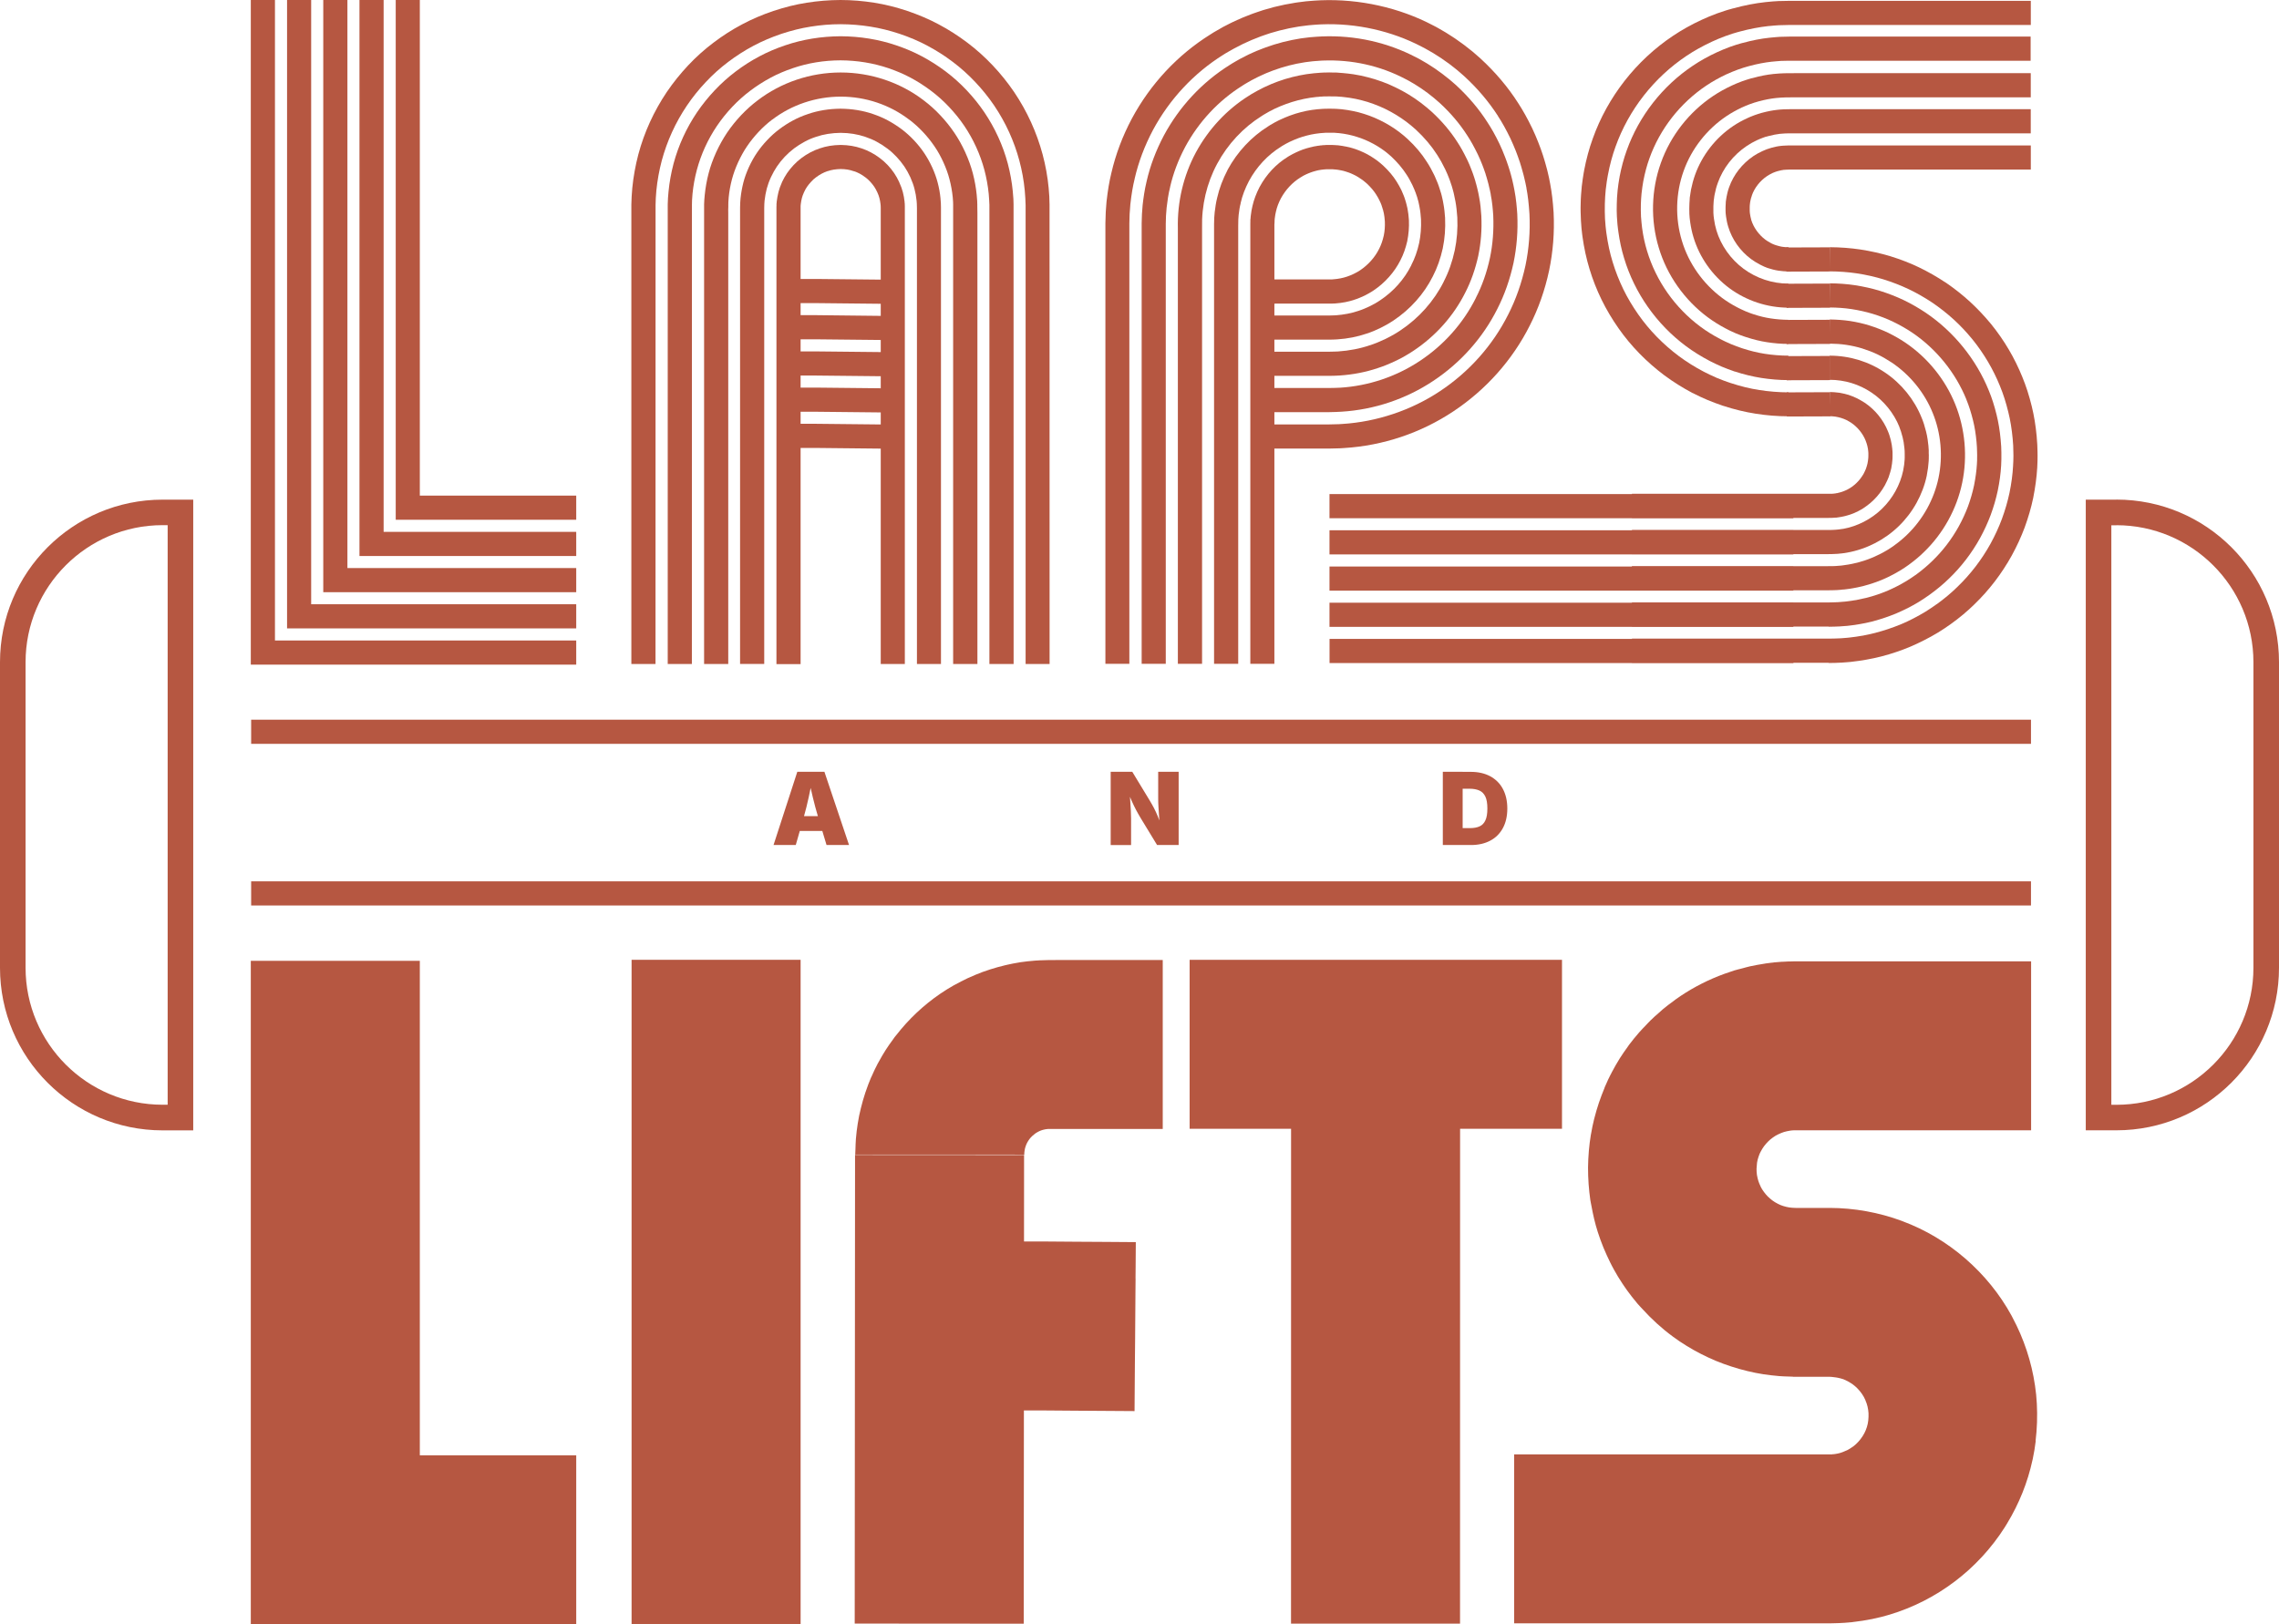 <?xml version="1.0" encoding="UTF-8"?>
<svg id="Layer_2" data-name="Layer 2" xmlns="http://www.w3.org/2000/svg" viewBox="0 0 401 285.89">
  <defs>
    <style>
      .cls-1 {
        fill: #b65741;
      }
    </style>
  </defs>
  <g id="Layer_2-2" data-name="Layer 2">
    <g>
      <g>
        <polygon class="cls-1" points="101.39 116.98 44.13 116.98 44.13 0 48.38 0 48.38 112.73 101.39 112.73 101.39 116.98"/>
        <polygon class="cls-1" points="101.39 110.6 50.51 110.6 50.51 0 54.75 0 54.75 106.35 101.39 106.35 101.39 110.6"/>
        <polygon class="cls-1" points="101.39 104.23 56.88 104.23 56.88 0 61.13 0 61.13 99.98 101.39 99.98 101.39 104.23"/>
        <polygon class="cls-1" points="101.39 97.86 63.25 97.86 63.25 0 67.5 0 67.5 93.61 101.39 93.61 101.39 97.86"/>
        <polygon class="cls-1" points="101.39 91.48 69.63 91.48 69.63 0 73.87 0 73.87 87.23 101.39 87.23 101.39 91.48"/>
      </g>
      <g>
        <path class="cls-1" d="M159.22,116.87h-4.25V36.59c0-.1-.01-.21-.01-.32v-.04c-.01-.11-.02-.22-.03-.32-.04-.37-.11-.73-.2-1.07-.07-.29-.19-.61-.37-1.01-.18-.38-.35-.69-.53-.96-.22-.32-.46-.62-.73-.91-.27-.29-.55-.54-.83-.75h-.01c-.64-.5-1.32-.86-2.02-1.08h-.04c-.67-.25-1.41-.37-2.28-.38-.87.02-1.62.14-2.28.37h-.04c-.69.24-1.37.6-2.02,1.09-.3.22-.58.47-.84.76-.27.29-.52.59-.74.91-.18.26-.36.58-.53.96-.18.4-.3.72-.37,1-.09.36-.16.72-.2,1.09,0,.11-.01.21-.03.32v.04c0,.11,0,.21,0,.32v.18s0,80.1,0,80.1h-4.25V36.37c.01-.05.01-.1.01-.15,0-.06,0-.12,0-.17v-.18c.02-.08.03-.16.03-.24v-.11c.07-.59.18-1.18.32-1.74.13-.51.32-1.06.61-1.7v-.02c.29-.6.58-1.12.9-1.59.34-.5.73-.97,1.14-1.41.44-.47.91-.89,1.4-1.25,1-.75,2.09-1.33,3.23-1.7,1.1-.38,2.29-.58,3.63-.6h.03s.03,0,.03,0c1.34.02,2.52.22,3.63.6,1.13.37,2.22.95,3.23,1.71.49.36.96.79,1.4,1.25.41.43.79.91,1.13,1.41.32.47.61.99.89,1.59v.02c.3.64.49,1.19.63,1.72.14.55.25,1.13.31,1.72v.11c.01.08.02.16.03.24v.18c.01.06.01.12.01.17,0,.05,0,.1,0,.14v.4s0,80.1,0,80.1Z"/>
        <path class="cls-1" d="M165.59,116.87h-4.25V36.63l-.02-.75-.04-.55c-.07-.72-.2-1.44-.38-2.12-.16-.63-.4-1.29-.73-2.03-.32-.69-.67-1.32-1.05-1.88-.41-.6-.88-1.18-1.38-1.71-.51-.54-1.05-1.03-1.62-1.45-.59-.45-1.22-.85-1.87-1.2-.59-.32-1.24-.6-2.01-.86-1.32-.45-2.77-.69-4.33-.7-1.55.02-3.01.25-4.32.7-.78.26-1.43.54-2.01.86-.66.35-1.28.75-1.87,1.19-.57.43-1.11.92-1.62,1.45-.51.54-.97,1.11-1.38,1.72-.38.56-.73,1.19-1.06,1.89-.33.72-.56,1.38-.73,2-.18.7-.31,1.41-.39,2.13l-.04.55-.02.75v1.48s0,78.76,0,78.76h-4.25V36.66c0-.06,0-.12,0-.17h0l.03-.89.05-.68c.1-.95.27-1.89.5-2.8.22-.86.54-1.74.97-2.7.43-.93.9-1.77,1.41-2.52.54-.79,1.14-1.54,1.8-2.23.67-.72,1.4-1.37,2.16-1.94.75-.57,1.57-1.09,2.41-1.54.78-.42,1.65-.8,2.65-1.13,1.74-.6,3.65-.91,5.67-.93h.02s.02,0,.02,0c2.02.02,3.93.33,5.68.93.99.34,1.86.71,2.65,1.14.83.45,1.65.97,2.41,1.54.75.56,1.48,1.22,2.16,1.94.65.69,1.26,1.44,1.79,2.23.51.75.99,1.6,1.41,2.51.44.97.76,1.86.98,2.72.24.9.41,1.84.5,2.79v.05s.06.74.06.74l.02.78s0,.11,0,.18v80.2Z"/>
        <path class="cls-1" d="M171.96,116.87h-4.25V38.11c0-.21,0-.42,0-.64,0-.38,0-.74,0-1.1,0-.1,0-.21,0-.32,0-.17,0-.33-.01-.5l-.06-.83c-.11-1.07-.3-2.14-.57-3.16-.25-.98-.61-1.97-1.09-3.03-.46-1.01-.99-1.96-1.57-2.8-.61-.89-1.29-1.74-2.03-2.52-.75-.79-1.55-1.52-2.39-2.15h-.02c-3.4-2.62-7.67-4.05-12.02-4.05h-.04c-4.35,0-8.62,1.44-12.02,4.04h-.02c-.84.64-1.65,1.37-2.39,2.16-.74.79-1.43,1.64-2.03,2.53-.58.85-1.1,1.79-1.57,2.81-.48,1.05-.83,2.04-1.09,3.01-.27,1.03-.47,2.1-.57,3.17l-.06.83c0,.17-.01.34-.01.51v.32c-.02.35-.02.71-.01,1.09,0,.22,0,.43,0,.65v78.74h-4.25V38.11c0-.22,0-.42,0-.63,0-.39,0-.8,0-1.21v-.31c.01-.21.02-.42.03-.62v-.07s.08-.94.08-.94c.13-1.3.36-2.6.69-3.85.31-1.2.75-2.41,1.33-3.7.57-1.24,1.22-2.39,1.92-3.44.73-1.08,1.56-2.1,2.45-3.05.91-.96,1.89-1.85,2.92-2.62,4.14-3.17,9.32-4.91,14.59-4.91h.05c5.27,0,10.45,1.74,14.59,4.91,1.03.78,2.02,1.66,2.92,2.63.89.94,1.72,1.97,2.45,3.05.71,1.04,1.36,2.2,1.92,3.43.59,1.29,1.02,2.51,1.34,3.71.33,1.25.56,2.54.69,3.84v.05s.08.97.08.97c0,.21.01.41.02.62v.31c.02.43.02.83.02,1.22,0,.21,0,.41,0,.62v78.77Z"/>
        <path class="cls-1" d="M178.34,116.87h-4.25V36.04c-.02-.27-.03-.55-.04-.82l-.08-1.1c-.14-1.42-.4-2.84-.76-4.21-.74-2.75-1.93-5.37-3.54-7.76-.79-1.17-1.7-2.29-2.68-3.33-.99-1.05-2.05-2-3.17-2.84-1.14-.86-2.35-1.64-3.61-2.31-1.19-.64-2.51-1.2-3.92-1.68-2.63-.89-5.45-1.35-8.38-1.37-2.94.01-5.75.47-8.38,1.37-1.42.48-2.74,1.04-3.92,1.68-1.26.67-2.47,1.45-3.61,2.31-1.12.84-2.19,1.8-3.17,2.84-.98,1.04-1.88,2.16-2.68,3.34-1.61,2.39-2.8,5-3.54,7.76-.36,1.36-.62,2.78-.76,4.2l-.08,1.1c-.01.27-.02.55-.02.82v.74s-.01,80.09-.01,80.09h-4.25V35.94c.02-.32.03-.63.04-.95v-.07s.1-1.2.1-1.2c.16-1.66.46-3.3.88-4.9.86-3.22,2.25-6.26,4.13-9.05.93-1.37,1.98-2.67,3.11-3.87,1.15-1.22,2.39-2.33,3.7-3.32,1.31-.99,2.71-1.89,4.17-2.66,1.39-.74,2.92-1.4,4.56-1.95,3.06-1.04,6.33-1.57,9.73-1.59h.02c3.4.02,6.67.55,9.74,1.59,1.64.55,3.17,1.21,4.56,1.95,1.45.77,2.85,1.67,4.17,2.66,1.3.98,2.55,2.1,3.7,3.32,1.13,1.2,2.18,2.5,3.1,3.86,1.88,2.79,3.27,5.83,4.13,9.05.42,1.6.72,3.25.88,4.91v.05s.1,1.22.1,1.22c.01.31.02.63.03.94v.82s.01,80.11.01,80.11Z"/>
        <path class="cls-1" d="M184.71,116.87h-4.25V36.09c-.02-.42-.03-.82-.05-1.22-.03-.45-.06-.9-.1-1.35-.17-1.78-.49-3.54-.95-5.25-.92-3.44-2.41-6.7-4.42-9.68-.99-1.46-2.11-2.85-3.33-4.14-1.22-1.3-2.55-2.49-3.94-3.54-1.41-1.07-2.92-2.03-4.48-2.86-1.49-.8-3.13-1.5-4.88-2.09-1.75-.58-3.48-1.01-5.14-1.27-1.73-.28-3.5-.42-5.27-.43-1.77,0-3.54.15-5.27.43-1.66.26-3.39.69-5.15,1.27-1.74.59-3.38,1.29-4.87,2.08-1.57.83-3.07,1.79-4.48,2.86-1.4,1.05-2.72,2.24-3.94,3.54-1.22,1.29-2.34,2.68-3.33,4.15-2.01,2.98-3.49,6.24-4.42,9.68-.45,1.71-.77,3.47-.95,5.25-.04.45-.07.9-.1,1.35-.02.4-.03.8-.04,1.22v.69s-.01,80.09-.01,80.09h-4.25V36c.02-.44.03-.89.05-1.35v-.05c.04-.48.07-.97.11-1.45v-.03c.2-2.01.56-4.01,1.07-5.95,1.04-3.9,2.73-7.59,5-10.97,1.13-1.66,2.39-3.23,3.76-4.69,1.38-1.47,2.89-2.82,4.47-4.01,1.58-1.2,3.28-2.29,5.04-3.22,1.69-.9,3.55-1.7,5.52-2.36,1.99-.66,3.95-1.15,5.84-1.44,1.94-.31,3.93-.47,5.92-.48h.02c1.99,0,3.99.17,5.93.48,1.88.29,3.84.78,5.82,1.44,1.97.67,3.83,1.46,5.53,2.37,1.76.93,3.45,2.02,5.04,3.22,1.58,1.19,3.08,2.54,4.47,4.01,1.37,1.45,2.64,3.03,3.76,4.68,2.28,3.38,3.96,7.07,5.01,10.97.52,1.94.88,3.94,1.07,5.95v.03c.04.48.08.97.11,1.45v.05c.02.45.03.9.04,1.34v.77s.01,80.11.01,80.11Z"/>
      </g>
      <g>
        <path class="cls-1" d="M314.65,47.78c-.58-.01-1.16-.06-1.71-.14-.68-.1-1.3-.28-1.71-.41l-.12-.04c-.09-.03-.24-.07-.41-.15-.07-.03-.13-.05-.2-.08l-.1-.04-.1-.05c-.07-.03-.14-.07-.21-.1-.18-.07-.33-.15-.41-.2l-.09-.05c-.56-.29-1.04-.6-1.49-.93-1.92-1.43-3.34-3.45-4.01-5.68-.2-.62-.3-1.24-.37-1.7l-.02-.13c-.01-.09-.04-.25-.05-.43,0-.08-.01-.16-.02-.24v-.11s-.01-.12-.01-.12c0-.06,0-.13,0-.19,0-.16-.01-.36,0-.59,0-.22.02-.41.03-.57,0-.06.01-.13.01-.19v-.12s.02-.12.02-.12c.01-.07.02-.14.03-.22.02-.19.05-.35.07-.44l.02-.12c.09-.46.22-1.06.45-1.68.78-2.2,2.31-4.15,4.29-5.48.44-.29.93-.57,1.51-.84.21-.1.41-.18.56-.24.06-.02.12-.05.18-.07l.11-.05.11-.03c.07-.02.14-.04.21-.07.17-.06.32-.1.41-.13l.13-.04c.44-.12,1.03-.26,1.67-.32.15-.02.29-.03.37-.03l.89-.04h1.08s41.56,0,41.56,0v4.25h-42.58s-.48.02-.48.02c-.09,0-.18.01-.27.02h-.11c-.34.04-.7.13-1.01.21-.07.02-.14.04-.21.06h-.01c-.1.04-.21.08-.32.11-.06.02-.12.05-.18.07-.1.04-.2.08-.25.1l-.05.03c-.38.18-.69.35-.95.53-1.22.82-2.19,2.05-2.66,3.39v.04c-.13.32-.22.69-.27.98-.01.09-.03.17-.04.22h0c-.01.11-.03.23-.04.34,0,.07-.01.15-.02.22,0,.09-.02.19-.01.23v.1s0,.1,0,.1c0,.04,0,.15,0,.23,0,.08,0,.15,0,.23.01.11.02.22.02.33v.02c.01.07.02.14.03.21.05.32.11.68.21,1v.04c.41,1.35,1.32,2.62,2.49,3.5.26.19.55.37.9.56.08.04.15.08.2.11.1.04.2.09.31.14.1.04.21.08.31.12h.01c.07.02.14.05.21.07.41.13.72.2,1,.25.37.05.76.09,1.16.09l-.07,4.25ZM307.9,37.48h0s0,0,0,0Z"/>
        <path class="cls-1" d="M314.67,54.15c-3.7,0-7.39-1.22-10.38-3.43-3.01-2.24-5.25-5.42-6.31-8.95-.25-.8-.44-1.69-.59-2.71v-.07c-.02-.06-.02-.11-.03-.17-.02-.14-.04-.32-.06-.51l-.05-.72c0-.1,0-.21,0-.31-.01-.31-.02-.65,0-1.02,0-.36.03-.7.05-1.01,0-.1.02-.21.02-.31v-.13s.09-.58.09-.58c.02-.21.06-.38.08-.53.01-.05.02-.1.03-.16v-.07c.21-1,.44-1.88.73-2.68,1.24-3.48,3.63-6.55,6.74-8.63.73-.49,1.52-.93,2.41-1.34.35-.17.7-.31,1.01-.43l.34-.13.56-.19c.19-.07.36-.11.49-.15.05-.01.11-.03.16-.05l.08-.02c.98-.26,1.86-.43,2.69-.52.19-.03.36-.04.5-.05.06,0,.11,0,.17-.01l.47-.03,1.02-.02h42.43v4.25h-42.6s-.7.02-.7.02l-.23.02c-.1,0-.19.02-.29.02-.07,0-.16.01-.2.02h-.1c-.61.07-1.27.2-2.03.4-.09.03-.17.05-.26.07-.07.02-.15.04-.19.05h-.04s-.53.19-.53.19l-.2.08c-.27.1-.52.2-.73.31h-.03c-.69.33-1.29.67-1.84,1.04-2.36,1.58-4.18,3.9-5.11,6.54v.02c-.22.57-.39,1.22-.54,1.99-.01.09-.03.18-.05.27-.01.06-.03.15-.03.18v.06s-.08.55-.08.55c0,.1-.01.2-.02.3-.02.26-.04.5-.04.71v.06s0,.06,0,.06c-.01.21,0,.45,0,.71,0,.1,0,.2,0,.3l.04.59s.01.12.03.2c.01.09.02.18.03.27.11.78.25,1.44.43,2.02v.02c.81,2.67,2.5,5.07,4.79,6.77,2.26,1.67,5.05,2.6,7.84,2.6h.02v4.25h-.02Z"/>
        <path class="cls-1" d="M314.67,60.53c-1.27,0-2.53-.11-3.76-.3-1.19-.18-2.4-.48-3.69-.9l-.05-.02c-.08-.03-.17-.06-.25-.08-.19-.06-.41-.14-.65-.23l-.89-.35-.77-.35c-.24-.1-.44-.21-.63-.31-.08-.04-.15-.08-.23-.12l-.05-.02c-1.15-.6-2.23-1.28-3.22-2.01-4.1-3.05-7.16-7.39-8.61-12.23-1.47-4.86-1.34-10.17.37-14.94,1.69-4.76,4.96-8.95,9.2-11.78,1-.67,2.11-1.29,3.3-1.84.54-.26,1.08-.47,1.6-.67l.23-.09.81-.27c.24-.08.46-.14.66-.2.09-.02.17-.05.26-.07h.05c1.32-.37,2.54-.61,3.73-.73,1.31-.14,2.6-.15,3.69-.14h41.55v4.25h-41.56c-.98,0-2.12,0-3.23.12-.96.1-1.96.29-3.05.58-.1.03-.2.06-.31.09-.15.04-.29.08-.4.12h-.02s-.87.3-.87.3c-.47.18-.91.35-1.32.55h-.02c-.99.47-1.91.98-2.73,1.53-3.49,2.33-6.18,5.77-7.57,9.68-1.41,3.93-1.51,8.29-.3,12.29,1.19,3.97,3.71,7.54,7.08,10.05.8.59,1.68,1.15,2.63,1.64.1.05.2.1.29.15.13.07.26.13.35.17l.04.02.74.34.78.31c.11.04.25.09.39.14.1.03.2.07.3.1,1.06.35,2.05.59,3.01.73,1.02.16,2.08.24,3.14.25l-.03,4.25Z"/>
        <path class="cls-1" d="M314.68,66.9c-1.6,0-3.21-.14-4.77-.38-1.51-.24-3.09-.62-4.69-1.14h-.04c-.1-.05-.21-.08-.31-.12-.25-.09-.54-.18-.84-.3l-1.13-.45-1.01-.46c-.29-.13-.56-.27-.8-.39-.1-.05-.2-.1-.29-.15l-.04-.02c-1.45-.76-2.82-1.62-4.08-2.55-5.19-3.85-9.07-9.36-10.91-15.5-.45-1.45-.78-2.99-1.02-4.7v-.04c-.02-.11-.03-.22-.05-.33-.04-.28-.07-.56-.1-.88l-.1-1.38c-.03-.7-.05-1.43-.02-2.18,0-.76.07-1.5.13-2.21l.02-.24.14-1.11c.04-.3.09-.6.14-.87.02-.11.04-.22.06-.33v-.04c.32-1.67.74-3.23,1.26-4.66,2.15-6.03,6.29-11.34,11.66-14.92,1.28-.86,2.69-1.65,4.19-2.34.72-.34,1.43-.62,2.21-.92l.08-.03,1.06-.36c.29-.1.57-.18.84-.25.11-.03.21-.06.32-.09h.04c1.62-.45,3.21-.76,4.71-.92.3-.04.59-.06.85-.08.11,0,.22-.02.33-.03l.68-.05,1.67-.04h42.43v4.25h-42.63s-1.31.03-1.31.03l-.5.04c-.12.01-.25.02-.37.03-.23.02-.44.03-.64.06h-.05c-1.28.14-2.64.4-4.04.78-.12.03-.23.07-.35.1-.22.06-.43.12-.62.18l-1.03.35c-.69.26-1.31.51-1.89.78h-.02c-1.3.61-2.51,1.28-3.61,2.02-4.62,3.09-8.17,7.64-10.02,12.83-.44,1.22-.8,2.56-1.07,3.99-.02.12-.04.24-.06.36-.04.22-.08.44-.1.62l-.15,1.19c-.06.67-.11,1.31-.12,1.92v.07c-.03.6,0,1.23.02,1.89v.14s.09,1.07.09,1.07c.01.2.04.42.07.65.02.12.03.24.04.35.2,1.47.49,2.79.87,4.03,1.59,5.28,4.92,10.01,9.38,13.32,1.07.8,2.25,1.53,3.5,2.18.11.06.22.11.33.17.2.1.39.2.55.27l1,.45,1,.39c.19.08.39.14.61.22.11.04.23.08.34.12,1.37.45,2.72.78,4,.98,1.35.21,2.74.32,4.14.33l-.02,4.25Z"/>
        <path class="cls-1" d="M314.68,73.27c-1.94,0-3.89-.16-5.78-.46-1.85-.29-3.76-.75-5.68-1.38h-.03c-.12-.05-.23-.09-.35-.13-.34-.11-.68-.23-1.04-.37-.43-.16-.86-.34-1.3-.51l-.05-.02c-.45-.19-.88-.39-1.28-.57-.35-.16-.67-.32-.98-.48-.11-.06-.22-.12-.34-.17h-.03c-1.75-.93-3.41-1.97-4.94-3.1-3.18-2.38-5.91-5.18-8.1-8.31-1.15-1.64-2.15-3.33-2.97-5.01-.85-1.74-1.57-3.57-2.13-5.43-.54-1.77-.96-3.69-1.24-5.71v-.03c-.02-.12-.03-.24-.05-.36-.05-.35-.09-.71-.12-1.09-.04-.46-.07-.92-.1-1.39v-.06c-.04-.88-.08-1.87-.04-2.87.01-1.01.1-2.04.18-2.87v-.06c.06-.46.12-.92.18-1.38.05-.38.11-.73.17-1.08.02-.12.04-.25.07-.37v-.03c.38-2,.89-3.9,1.53-5.65,2.6-7.31,7.62-13.73,14.11-18.07,1.57-1.05,3.28-2.01,5.09-2.84.83-.39,1.67-.73,2.68-1.11l.06-.02c.44-.15.89-.31,1.33-.45.35-.12.71-.22,1.05-.31.12-.03.24-.07.35-.1h.03c1.95-.54,3.87-.91,5.72-1.11.37-.05.73-.07,1.07-.1.12,0,.24-.02.37-.03h.03s.76-.05.76-.05l1.99-.04h42.43v4.25h-42.63s-1.62.04-1.62.04l-.63.04c-.13.01-.26.02-.38.03-.31.02-.6.04-.87.08h-.04c-1.62.18-3.31.5-5.05.97-.12.04-.24.07-.37.1-.3.09-.59.17-.85.25-.43.14-.84.28-1.26.43-.9.34-1.65.64-2.37.98-1.62.75-3.13,1.59-4.52,2.52-5.74,3.84-10.17,9.51-12.48,15.98-.56,1.54-1.01,3.21-1.34,4.98-.02.13-.05.26-.07.39-.05.3-.11.59-.14.85v.02c-.06.43-.11.87-.17,1.3-.07.79-.15,1.69-.16,2.54v.06c-.03.83,0,1.7.03,2.54.03.44.06.87.1,1.31.02.28.06.58.1.89.02.12.03.25.05.38.25,1.79.61,3.48,1.09,5.03.5,1.65,1.14,3.27,1.89,4.82.72,1.48,1.61,2.97,2.63,4.43,1.94,2.77,4.35,5.24,7.16,7.34,1.34.99,2.8,1.91,4.35,2.72.12.06.24.12.36.18.27.14.52.27.76.38h.02c.38.18.79.37,1.2.55.41.16.82.33,1.23.48.27.11.55.2.85.3.12.04.24.08.36.12,1.7.56,3.38.97,5,1.22,1.68.26,3.41.4,5.14.41l-.02,4.25Z"/>
      </g>
      <g>
        <path class="cls-1" d="M321.75,91.16h-34.6v-4.25h34.73s.31-.01.31-.01h.07s.09,0,.14,0c.07,0,.16-.01.25-.02.09-.01.17-.02.24-.03.05,0,.1,0,.15-.02l.11-.03h.1s.11-.04.17-.05c.07-.02.14-.03.21-.05.07-.02.15-.04.22-.06.05-.01.1-.03.15-.04l.1-.04.1-.03s.11-.04.16-.06c.07-.03.14-.05.2-.08.07-.03.14-.06.21-.09.06-.02.13-.06.16-.07l.09-.05.09-.04s.1-.06.15-.09c.07-.04.13-.08.2-.11.05-.03.11-.07.16-.1.07-.05.16-.1.19-.13l.06-.04c.33-.24.57-.44.76-.63l.04-.04c.47-.45.88-.99,1.23-1.59.19-.37.32-.64.42-.9.14-.39.22-.69.28-.95.06-.34.12-.69.14-1.01v-.11c0-.08,0-.16.01-.23v-.1s0-.05,0-.05c0-.11,0-.21,0-.32,0-.09-.02-.18-.02-.26-.03-.33-.07-.66-.15-.93v-.03c-.1-.37-.19-.67-.3-.93l-.02-.06c-.49-1.22-1.41-2.35-2.51-3.1-.29-.19-.59-.36-.9-.52-.26-.12-.56-.24-.94-.36-.32-.1-.67-.16-.97-.22-.35-.05-.74-.07-1.07-.08l.12-4.25c.46.01,1.01.04,1.58.12h.05c.45.09.99.19,1.55.36h.03c.57.2,1.04.38,1.47.59l.04.02c.47.24.93.5,1.37.78l.03.02c1.82,1.22,3.27,3.01,4.08,5.02.23.53.37,1.05.5,1.53.15.58.22,1.14.27,1.62v.09c.01.08.02.16.03.23v.12s.01.12.01.12c0,.07,0,.13,0,.2.01.2,0,.36,0,.48v.09s0,.02,0,.02c0,.09,0,.23-.01.39-.03.56-.12,1.08-.2,1.52v.05c-.11.47-.24.94-.45,1.53v.03c-.18.45-.38.9-.68,1.46l-.02.04c-.54.97-1.21,1.84-1.98,2.59-.35.35-.74.68-1.24,1.04-.18.13-.34.24-.47.33-.05.03-.1.06-.15.1l-.1.07-.11.06s-.1.05-.14.08c-.13.07-.28.16-.46.25-.17.09-.33.16-.46.22-.05.02-.1.04-.15.07l-.13.06-.13.05c-.05.02-.1.04-.15.06-.13.05-.29.11-.47.17-.19.07-.37.12-.5.15-.05.01-.1.03-.15.04l-.13.04-.14.03c-.05.01-.11.02-.16.04-.14.03-.31.07-.5.1-.2.04-.37.06-.51.08-.05,0-.1.01-.15.02l-.17.03h-.17s-.1.01-.14.01c-.14.01-.33.03-.56.03h-.46ZM333.01,80.42h0s0,0,0,0Z"/>
        <path class="cls-1" d="M321.75,97.53h-34.6v-4.25h34.76s.44-.01.44-.01h.04c.15,0,.34-.01.55-.03.12,0,.24-.02.36-.03.12-.02.23-.03.35-.04.2-.03.4-.05.55-.08h.08c2.54-.46,4.98-1.71,6.85-3.53,1.88-1.82,3.21-4.21,3.74-6.73.15-.76.23-1.38.26-1.95v-.12s.01-.09.01-.14c0-.09,0-.19,0-.28v-.09c0-.11,0-.22,0-.28v-.08s-.01-.51-.01-.51l-.04-.49c-.08-.79-.17-1.37-.31-1.9-.19-.77-.38-1.35-.59-1.86v-.03c-.98-2.41-2.71-4.54-4.88-6-2.18-1.47-4.73-2.25-7.37-2.25h0v-4.25h0c3.5,0,6.87,1.03,9.75,2.98,2.86,1.92,5.14,4.74,6.42,7.92.3.71.55,1.49.79,2.45.24.95.36,1.91.42,2.55v.04s.05.69.05.69v.54c.02.24.02.45.01.62v.14s0,.09,0,.14c0,.13,0,.3-.02.49-.04.75-.15,1.55-.33,2.5v.03c-.7,3.35-2.46,6.53-4.95,8.93-2.47,2.4-5.68,4.04-9.04,4.64-.32.07-.61.1-.87.13-.11.01-.23.03-.34.04h-.1s-.1.02-.1.02c-.12,0-.23.02-.35.03-.26.02-.55.04-.87.04h-.66Z"/>
        <path class="cls-1" d="M321.39,103.9c-.09,0-.18,0-.27,0h-8.23s-25.75,0-25.75,0v-4.25h33.98c.47,0,.91,0,1.34-.01h.07c.3,0,.63-.03.98-.06.14-.01.28-.02.41-.03.13-.02.26-.03.39-.05.36-.04.69-.09,1-.15l.09-.02c.34-.05.71-.14,1.09-.23l.28-.06c.11-.03.22-.06.33-.09.37-.1.71-.2,1.02-.31l.09-.03c.33-.1.67-.24,1.04-.39.09-.04.19-.07.28-.11.1-.04.19-.09.29-.13.35-.16.69-.31.99-.47l.08-.04c.31-.15.64-.34.98-.54l.39-.23c.37-.24.72-.46,1.04-.7l.02-.02c.85-.61,1.57-1.22,2.22-1.85l.02-.02c2.79-2.69,4.75-6.24,5.53-10,.8-3.8.44-7.85-1.01-11.4-1.44-3.58-4-6.73-7.21-8.89-.8-.53-1.65-1.02-2.53-1.45-.82-.39-1.73-.74-2.71-1.05-.85-.26-1.77-.47-2.82-.63-.89-.13-1.85-.2-2.91-.21l.05-4.25c1.26.02,2.4.1,3.49.26h.02c1.25.2,2.37.45,3.43.78,1.18.37,2.28.8,3.29,1.28,1.07.52,2.09,1.1,3.06,1.75,3.91,2.64,7.03,6.48,8.78,10.83,1.76,4.33,2.2,9.26,1.23,13.87-.95,4.58-3.34,8.91-6.74,12.18-.79.78-1.68,1.52-2.7,2.26-.43.32-.86.59-1.27.85l-.26.16-.28.16c-.38.22-.78.46-1.22.67-.42.23-.83.41-1.23.59-.11.05-.21.09-.32.14l-.11.05c-.1.04-.21.08-.31.12-.41.16-.83.33-1.29.47-.45.16-.88.28-1.29.39-.12.03-.23.06-.35.1l-.11.03-.31.07c-.43.1-.88.2-1.36.28-.44.09-.86.14-1.27.19-.14.02-.28.03-.41.05h-.14c-.14.02-.29.04-.43.05-.41.03-.82.07-1.28.07-.41.01-.81.02-1.2.02Z"/>
        <path class="cls-1" d="M321.75,110.28h-34.6v-4.25h34.78s.78-.02.78-.02c.47,0,.96-.04,1.48-.09.13-.01.26-.02.4-.03.12-.02.24-.03.36-.04.53-.07,1.03-.13,1.5-.22h.07c.53-.1,1.08-.23,1.66-.36l.19-.04.27-.07c.55-.15,1.06-.29,1.54-.46l.07-.02c.51-.16,1.03-.37,1.58-.59l.19-.07.22-.1c.53-.24,1.03-.46,1.5-.71l.06-.03c.49-.24.97-.52,1.48-.82l.17-.1c.56-.35,1.09-.69,1.58-1.05h.02c1.09-.8,2.08-1.63,2.94-2.47,1.85-1.78,3.41-3.83,4.67-6.1.64-1.17,1.18-2.35,1.61-3.49.46-1.26.82-2.51,1.07-3.7.27-1.36.44-2.61.51-3.8v-.07c.02-.16.02-.36.03-.56,0-.12,0-.24,0-.36v-.05c0-.3.02-.58,0-.84v-.03s-.03-.99-.03-.99l-.07-.97c-.13-1.41-.33-2.64-.61-3.77-.34-1.38-.72-2.57-1.17-3.67v-.02c-1.92-4.73-5.31-8.92-9.55-11.78-1.06-.71-2.19-1.35-3.35-1.91-1.1-.53-2.31-1-3.59-1.39-1.16-.35-2.39-.63-3.76-.84-1.19-.18-2.45-.27-3.83-.28l.04-4.25c1.58.01,3.03.12,4.43.33,1.59.25,3.01.57,4.38.99,1.48.46,2.88,1.01,4.17,1.62,1.35.65,2.65,1.4,3.88,2.22,4.94,3.33,8.89,8.2,11.12,13.71.54,1.29.98,2.69,1.37,4.27.33,1.34.57,2.78.72,4.42v.04s.09,1.14.09,1.14l.03,1.03c.01.39,0,.75,0,1.1v.09c0,.1,0,.2-.01.31,0,.24-.01.51-.03.8-.08,1.39-.27,2.83-.59,4.39-.3,1.41-.71,2.85-1.25,4.31-.5,1.34-1.13,2.71-1.87,4.07-1.47,2.65-3.29,5.03-5.43,7.09-1,.98-2.15,1.94-3.41,2.85-.61.45-1.23.84-1.82,1.22l-.28.17c-.55.32-1.11.65-1.72.95-.59.31-1.17.57-1.74.82l-.33.15-.22.09c-.58.23-1.19.47-1.83.68-.62.22-1.22.38-1.8.55l-.39.11-.22.05c-.62.15-1.25.29-1.93.4-.61.12-1.2.19-1.77.26l-.51.06c-.14.01-.29.02-.43.03-.57.05-1.15.09-1.77.1l-1.02.02Z"/>
        <path class="cls-1" d="M321.75,116.65h-34.6v-4.25h34.79s.95-.02.95-.02c.65,0,1.33-.06,2.04-.12l.31-.03.27-.03c.73-.09,1.41-.17,2.08-.3h.06c.75-.13,1.51-.32,2.32-.51l.13-.04c.75-.21,1.47-.4,2.15-.64l.05-.02c.72-.23,1.44-.52,2.19-.82l.1-.04c.73-.32,1.43-.63,2.08-.98l.05-.03c.68-.34,1.35-.73,2.06-1.15h0c.68-.44,1.35-.86,1.97-1.32h.02c1.35-.98,2.58-2.01,3.66-3.07,2.3-2.22,4.25-4.77,5.81-7.58.79-1.45,1.47-2.92,2-4.35.57-1.55,1.02-3.11,1.34-4.61.34-1.65.55-3.25.63-4.74v-.05c.02-.24.03-.49.04-.77,0-.13,0-.26.01-.39.01-.4.02-.78,0-1.13l-.03-1.23-.09-1.2c-.16-1.73-.41-3.27-.77-4.7-.41-1.69-.89-3.18-1.46-4.57-1.2-2.96-2.83-5.73-4.86-8.24-1.03-1.26-2.14-2.44-3.28-3.48-1.17-1.07-2.44-2.06-3.75-2.96-1.32-.88-2.73-1.69-4.17-2.38-1.39-.66-2.9-1.25-4.48-1.74-1.45-.44-3.02-.8-4.68-1.05-1.49-.22-3.1-.34-4.77-.35l.03-4.25c1.87.01,3.67.15,5.37.4,1.87.29,3.65.69,5.3,1.19,1.78.55,3.48,1.21,5.06,1.97,1.63.79,3.21,1.69,4.7,2.69h.02c1.48,1.02,2.91,2.14,4.23,3.35,1.29,1.19,2.54,2.51,3.71,3.93,2.31,2.85,4.15,5.98,5.5,9.32.65,1.58,1.2,3.27,1.66,5.17.41,1.65.69,3.4.87,5.35v.04s.1,1.37.1,1.37l.04,1.27c.02.47,0,.93,0,1.37v.03c0,.12,0,.24-.01.36,0,.31-.02.64-.04.98-.1,1.69-.34,3.48-.71,5.34-.36,1.72-.87,3.47-1.51,5.22-.61,1.63-1.37,3.29-2.27,4.93-1.77,3.19-3.98,6.08-6.57,8.58-1.22,1.2-2.62,2.37-4.14,3.46-.74.54-1.51,1.03-2.24,1.49l-.09.05c-.73.43-1.49.88-2.31,1.28-.78.41-1.57.76-2.33,1.1l-.23.1c-.78.32-1.59.64-2.45.92-.82.29-1.63.51-2.41.72l-.26.07c-.83.2-1.69.4-2.59.55-.8.15-1.58.25-2.34.34l-.39.05-.35.03c-.75.06-1.53.13-2.33.14l-1.2.02Z"/>
      </g>
      <g>
        <rect class="cls-1" x="233.93" y="86.96" width="81.62" height="4.25"/>
        <rect class="cls-1" x="233.93" y="93.33" width="81.62" height="4.25"/>
        <rect class="cls-1" x="233.93" y="99.71" width="81.62" height="4.25"/>
        <rect class="cls-1" x="233.93" y="106.08" width="81.62" height="4.25"/>
        <rect class="cls-1" x="233.94" y="112.45" width="81.62" height="4.25"/>
      </g>
      <g>
        <path class="cls-1" d="M224.25,116.84h-4.25s0-77.41,0-77.41v-.1c0-.12.01-.23.01-.34v-.36s.03-.18.03-.18c0-.1.02-.2.02-.31l.02-.18.03-.21c.06-.46.13-.98.27-1.51.25-1.09.66-2.18,1.25-3.33l.02-.03c1.18-2.18,2.87-3.99,4.89-5.24l.27-.17.61-.34c.09-.04.18-.09.28-.14l.05-.02c.07-.04.14-.08.21-.11l.69-.31c.1-.04.19-.07.29-.11l.04-.02c.08-.03.15-.06.23-.09l.71-.23c.1-.03.2-.05.3-.08l.34-.09.18-.04c.1-.02.19-.05.29-.07l.11-.03.11-.02c.1-.02.2-.03.31-.05l.26-.05c.07-.01.14-.02.21-.03h.06c.1-.02.2-.03.3-.05h.1c.1-.02.2-.03.31-.04.04,0,.07,0,.11,0h.11c.11-.02.28-.04.48-.03.06,0,.11,0,.17,0,.2,0,.45-.01.72,0,.01,0,.03,0,.05,0h0c.1,0,.25,0,.43.02.09,0,.19.02.28.02.22,0,.4.03.53.05l.56.08c.1.02.2.04.3.06l.35.06.17.04c.1.02.19.04.29.06l.17.04.59.17c.07.02.13.04.2.07h.03c.11.05.21.08.31.11l.16.06.54.21c.08.03.15.07.22.1l.04.02c.09.04.19.08.28.12l.15.07.55.28c.06.03.12.07.18.1l.04.03c.09.05.18.1.27.15l.15.09.58.38.16.11c.08.06.17.12.26.18l.08.06.08.06c.08.07.16.13.25.2l.27.22.48.42c.96.9,1.72,1.8,2.31,2.74.36.54.64,1.1.87,1.55l.06.13c.03.06.06.13.08.19.08.17.17.37.26.62l.02.04c.04.09.1.24.15.41.03.08.05.16.08.25.07.18.11.34.14.45l.05.19c.03.09.07.24.11.41v.03c.02.07.04.13.05.2.04.16.09.36.12.59.1.52.15,1.01.18,1.45l.03.36c.05,1.25-.05,2.46-.28,3.6v.04c-.3,1.28-.69,2.39-1.2,3.37-1.05,2.11-2.74,4.01-4.77,5.36l-.06.04c-.09.05-.17.11-.25.16-.15.1-.28.17-.37.22l-.05.03c-.21.13-.41.23-.57.31-.06.03-.12.06-.19.1l-.19.09c-.47.21-1,.46-1.59.64-1.06.37-2.2.59-3.46.68-.2.02-.36.02-.49.02h-.51s-9.69.01-9.69.01v63.41ZM224.25,49.18h10.16s.05-.01.07-.02h.1c.92-.07,1.72-.23,2.45-.48l.08-.03c.33-.1.7-.27,1.09-.45.08-.04.17-.09.25-.13.09-.04.19-.09.23-.12l.04-.02c.08-.05.15-.09.23-.13l.04-.02c.11-.08.23-.15.34-.22,1.41-.95,2.59-2.27,3.31-3.72l.02-.04c.34-.65.61-1.42.82-2.33.16-.78.23-1.62.19-2.5l-.02-.21c-.03-.37-.06-.72-.12-1l-.03-.18s-.03-.14-.05-.22c-.03-.11-.05-.22-.08-.33v-.04c-.04-.07-.06-.14-.08-.21-.02-.05-.03-.11-.04-.16l-.02-.06c-.05-.14-.1-.28-.14-.42v-.03c-.05-.08-.08-.17-.11-.25v-.04c-.03-.05-.08-.15-.12-.25-.04-.08-.07-.16-.11-.24-.18-.37-.37-.74-.58-1.04l-.04-.07c-.4-.63-.92-1.25-1.61-1.9l-.46-.39c-.1-.08-.19-.15-.29-.23-.1-.07-.19-.13-.29-.2l-.23-.15-.25-.17c-.11-.06-.21-.12-.31-.18-.03-.02-.07-.04-.1-.06l-.42-.21c-.11-.05-.22-.1-.33-.15-.03-.02-.07-.03-.1-.05l-.44-.17c-.11-.04-.23-.07-.34-.11-.04-.01-.07-.03-.11-.04l-.44-.13c-.12-.02-.24-.05-.35-.08l-.22-.04c-.13-.02-.26-.04-.38-.07l-.4-.05s-.06,0-.09-.01h-.06c-.15-.01-.29-.02-.44-.04-.02,0-.03,0-.05,0-.09,0-.18,0-.27,0h-.04c-.08,0-.2,0-.33,0-.09,0-.19,0-.28,0h-.05s-.03,0-.04,0c-.05,0-.1,0-.15.01-.08,0-.15.01-.23.02-.03,0-.05,0-.08,0-.13.02-.25.04-.38.05-.04,0-.08,0-.11.01l-.11.02c-.13.02-.24.04-.36.06-.11.03-.22.05-.34.08l-.22.06c-.12.04-.24.07-.36.1l-.44.15s-.07.03-.1.04c-.11.04-.22.09-.33.13l-.43.19s-.07.04-.1.05c-.11.06-.21.11-.32.16l-.55.33c-1.38.85-2.59,2.14-3.41,3.65-.43.82-.71,1.58-.87,2.31l-.02.09c-.08.29-.13.65-.18,1.03l-.02.14c0,.12-.02.24-.03.37v.24c-.02.16-.02.31-.03.46v9.66ZM234.44,29.76s0,0,0,0c0,0,0,0,0,0Z"/>
        <path class="cls-1" d="M217.87,116.84h-4.25s0-77.4,0-77.4l.03-1.11.08-.98c.11-.86.22-1.71.44-2.56.37-1.63.99-3.27,1.84-4.9v-.02c1.71-3.15,4.18-5.79,7.14-7.64l.33-.21.85-.49.6-.31c.08-.04.16-.08.25-.12l.31-.14.63-.28.63-.25c.09-.03.17-.07.26-.1l.32-.11.65-.22.96-.27.96-.22.92-.16c.08-.01.17-.02.25-.03l.73-.09c.14-.01.28-.03.42-.03.07,0,.14,0,.21-.02h.03s.09,0,.13-.01c.16-.01.36-.03.58-.03h.23c.32-.01.69-.02,1.08,0,.05,0,.11,0,.16,0,.14,0,.32,0,.51.02l.55.04c.26.01.49.04.68.07l.74.1.98.18.96.22.9.26c.08.03.16.05.24.08l.74.25.86.34c.08.03.17.07.25.11l.72.33.84.43c.07.04.14.08.22.12l.69.4.84.54.8.57.78.62.72.63c1.36,1.26,2.5,2.61,3.38,4.01.52.78.94,1.59,1.28,2.28l.04.08c.04.1.09.19.13.28.12.27.26.58.39.92.02.05.04.09.06.14.05.13.12.29.18.48l.17.51c.07.2.12.39.17.54.01.05.02.09.04.14l.02.05c.01.05.03.11.05.16.04.13.09.3.13.49v.02c.03.11.05.23.08.34.06.27.13.56.18.89.18.9.25,1.78.31,2.56v.07c.08,1.8-.05,3.56-.4,5.24v.02c-.4,1.82-.99,3.48-1.75,4.95-1.56,3.12-3.97,5.82-6.95,7.8l-.52.33c-.16.11-.31.19-.43.26-.05.03-.09.05-.14.08-.3.18-.59.33-.85.46-.1.05-.2.1-.3.15l-.09.05c-.74.35-1.55.71-2.42.98-1.58.54-3.3.88-5.11,1-.24.02-.46.03-.63.03l-.74.02h-11.18v-4.25h11.15l.69-.02c.12,0,.23,0,.3-.01h.09c1.46-.11,2.84-.37,4.08-.8l.05-.02c.63-.2,1.28-.49,1.88-.77.1-.05.21-.11.31-.16.21-.11.41-.21.56-.3h.02c.08-.06.17-.11.25-.16.07-.04.14-.08.18-.1l.51-.33c2.36-1.57,4.26-3.7,5.49-6.17v-.03c.6-1.14,1.07-2.45,1.39-3.91.27-1.32.38-2.72.32-4.15-.05-.69-.11-1.41-.24-2.05l-.02-.12c-.02-.17-.07-.37-.12-.59-.03-.14-.06-.28-.09-.41-.01-.05-.03-.13-.06-.2-.02-.08-.05-.16-.07-.25-.02-.06-.04-.13-.05-.19-.02-.07-.04-.16-.06-.2l-.03-.07-.2-.59s-.04-.11-.07-.18c-.04-.09-.07-.18-.11-.27v-.02c-.07-.18-.17-.39-.27-.61-.04-.1-.09-.19-.13-.29-.28-.56-.61-1.21-.99-1.78l-.03-.04c-.69-1.09-1.59-2.15-2.67-3.17l-.61-.53-.62-.49-.64-.45-.66-.42-.47-.27s-.08-.05-.12-.07c-.03-.01-.05-.03-.08-.04l-.72-.37-.49-.22s-.08-.04-.13-.06c-.02-.01-.05-.02-.07-.03l-.76-.3-.64-.21s-.06-.02-.08-.03l-.77-.22-.76-.18-.77-.14-.6-.08c-.13-.02-.26-.04-.34-.04h-.07s-.59-.05-.59-.05c-.06,0-.15,0-.23,0-.1,0-.19,0-.29,0h-.03c-.22-.01-.48,0-.75,0-.09,0-.19,0-.28,0h-.03s-.03,0-.03,0c-.05,0-.14,0-.23.02-.06,0-.12,0-.17.01-.09,0-.17.01-.26.02-.08,0-.17.01-.25.02l-.56.07s-.09.01-.14.02c-.03,0-.06,0-.09.01l-.79.14-.76.18-.75.21-.77.26s-.05.02-.07.03c-.05.02-.09.04-.14.06l-.49.19-.74.33s-.04.02-.07.03c-.04.02-.09.05-.13.07l-.47.24-.68.39-.23.15c-2.34,1.45-4.29,3.54-5.64,6.04-.68,1.3-1.18,2.61-1.46,3.87v.06c-.17.61-.26,1.27-.35,2.01l-.06.79-.02,1.16v77.07Z"/>
        <path class="cls-1" d="M211.5,116.84h-4.25s0-76.64,0-76.64c-.11-4.67.98-9.27,3.15-13.33,2.23-4.13,5.46-7.6,9.36-10.03l.41-.26,1.13-.64.83-.43c.1-.05.2-.1.3-.15l.65-.29c.17-.08.34-.15.51-.23l.06-.03.87-.34c.1-.04.21-.08.31-.12l.41-.14.86-.29,1.26-.35,1.27-.29,1.23-.22c.1-.02.21-.03.31-.04l.98-.12c.19-.02.39-.03.59-.05.09,0,.17-.01.26-.02l.2-.02c.22-.02.47-.04.74-.04h.2c.48-.02.98-.03,1.51,0,.08,0,.16,0,.24,0,.19,0,.41,0,.64.03l.78.06c.32.02.63.06.9.09l.92.12,1.28.23,1.27.3,1.21.34c.1.03.2.06.3.1l.98.33,1.15.45c.1.04.21.09.31.14l.93.43,1.12.57c.09.05.18.1.27.15l.9.52,1.09.7,1.06.76,1.02.81.96.83c1.77,1.64,3.26,3.41,4.45,5.27.56.85,1.09,1.8,1.68,3.01l.03.06c.05.1.09.2.14.3.19.41.38.83.55,1.3.02.06.05.13.08.21.07.18.15.38.23.6l.25.73c.09.25.15.47.21.68.02.06.04.13.05.19v.04c.03.08.06.16.08.24.05.18.11.39.16.61.03.15.07.28.1.42.09.4.19.8.26,1.25.23,1.15.33,2.31.4,3.39v.05c.11,2.35-.07,4.66-.53,6.88v.02c-.52,2.36-1.29,4.56-2.3,6.52-2.06,4.11-5.22,7.65-9.12,10.24l-.03.02-.67.43c-.19.12-.38.23-.54.32-.07.04-.14.08-.2.12-.41.25-.8.45-1.19.64-.11.06-.22.11-.33.17l-.07.03c-1.25.59-2.23.99-3.2,1.3-2.11.72-4.38,1.16-6.75,1.32-.3.03-.58.03-.82.04l-.94.02h-11.18v-4.25h11.15l.87-.02c.2,0,.39,0,.54-.02h.07c2.02-.14,3.94-.51,5.7-1.12h.04c.78-.26,1.6-.6,2.66-1.1.11-.06.22-.11.33-.17.33-.17.65-.33.93-.5h.02c.09-.06.18-.12.28-.17.13-.07.24-.14.34-.2l.67-.43c3.28-2.18,5.93-5.16,7.66-8.61v-.02c.85-1.64,1.5-3.48,1.93-5.48.39-1.86.54-3.81.45-5.79-.08-1.09-.17-2-.34-2.88l-.02-.09c-.05-.3-.12-.63-.2-.98-.04-.15-.07-.3-.1-.45-.02-.1-.06-.23-.1-.37-.03-.1-.06-.19-.08-.29-.02-.07-.04-.15-.06-.22-.04-.15-.08-.29-.12-.39l-.02-.05-.26-.77c-.03-.1-.08-.22-.13-.35-.04-.1-.08-.2-.12-.3-.12-.34-.28-.67-.44-1.03-.04-.1-.09-.19-.13-.29-.5-1.03-.95-1.83-1.4-2.52l-.02-.03c-.99-1.55-2.24-3.04-3.74-4.43l-.84-.73-.86-.68-.89-.63-.92-.59-.78-.45c-.05-.03-.1-.06-.16-.09l-.99-.51-.82-.37c-.05-.02-.1-.05-.16-.07l-1.04-.41-.85-.29c-.06-.02-.11-.04-.17-.06l-1.07-.3-1.07-.25-1.08-.19-.78-.1c-.22-.03-.43-.06-.61-.07h-.04s-.8-.06-.8-.06c-.11,0-.25-.01-.4-.01-.11,0-.21,0-.32,0h-.02c-.38-.02-.78,0-1.21,0h-.28c-.12,0-.28.02-.44.03h-.19c-.1.02-.2.03-.3.04-.14.01-.29.02-.43.03l-.92.12c-.06,0-.11.01-.17.02l-1.1.2-1.07.25-1.05.3-1.06.36c-.05.02-.1.04-.15.06-.05.02-.1.04-.16.06l-.69.27c-.14.06-.27.12-.4.18l-.61.27c-.05.02-.1.05-.15.08l-.8.41-.95.55-.31.2c-3.27,2.04-6,4.96-7.87,8.44-1.83,3.41-2.75,7.3-2.65,11.24v.05s0,76.67,0,76.67Z"/>
        <path class="cls-1" d="M205.13,116.84h-4.25s0-76.67,0-76.67v-.87s.05-1.61.05-1.61l.12-1.59c.13-1.15.33-2.67.71-4.22.62-2.71,1.64-5.41,3.02-8.02,2.75-5.12,6.76-9.41,11.6-12.43l.48-.3.65-.38c.23-.13.46-.27.69-.39l.06-.03,1.05-.54c.12-.06.24-.12.35-.18l.73-.33c.24-.11.48-.22.72-.32l.06-.02,1.09-.43c.13-.05.25-.1.38-.14l.72-.25c.26-.09.52-.17.78-.26l.06-.02,1.55-.44,1.58-.36,1.54-.28c.13-.02.26-.04.39-.05l1.2-.15c.25-.03.5-.05.76-.06l.52-.04c.27-.02.57-.04.89-.05,5.8-.23,11.53,1.05,16.57,3.7l.47.24c.11.06.23.13.34.19l1.1.64,1.35.87,1.31.94,1.26.99.56.48c.2.18.41.35.61.53l.02.02c2.17,2.01,4.03,4.2,5.51,6.53.71,1.08,1.38,2.27,2.09,3.74l.14.31c.25.55.51,1.11.73,1.72.03.08.07.17.11.27.09.22.19.47.28.75l.32.93c.1.3.18.58.26.83.02.08.04.15.07.23v.03c.04.1.06.19.09.29.07.24.14.49.2.76.03.15.07.29.1.42.12.53.25,1.08.35,1.66.3,1.53.42,3.06.5,4.22v.04c.14,2.9-.09,5.76-.66,8.52-.63,2.92-1.59,5.64-2.85,8.11-2.56,5.1-6.46,9.48-11.29,12.68-4.78,3.18-10.35,5.05-16.11,5.41-.36.03-.7.04-1.02.05l-1.14.03h-11.18v-4.25h11.16l1.05-.02c.28,0,.54-.01.78-.03h.06c5.02-.31,9.87-1.94,14.05-4.71,4.22-2.79,7.62-6.62,9.85-11.06v-.02c1.1-2.13,1.94-4.51,2.49-7.06.5-2.39.69-4.89.58-7.42-.07-1.11-.18-2.41-.44-3.7v-.07c-.08-.45-.19-.91-.31-1.4-.03-.14-.07-.29-.1-.43-.04-.16-.09-.35-.15-.55-.03-.11-.06-.21-.09-.32-.02-.08-.05-.17-.07-.25-.06-.21-.12-.41-.18-.58v-.03s-.33-.95-.33-.95c-.06-.17-.13-.34-.2-.53-.04-.11-.09-.22-.13-.33-.18-.48-.4-.96-.63-1.46l-.11-.24c-.63-1.29-1.2-2.32-1.81-3.25l-.02-.03c-1.29-2.02-2.9-3.93-4.81-5.69-.18-.16-.36-.32-.54-.47l-.52-.45-1.1-.87-1.14-.81-1.18-.76-.97-.56c-.08-.04-.16-.09-.23-.13l-.43-.22c-4.4-2.32-9.4-3.43-14.47-3.23h-.06c-.19,0-.42.02-.65.04l-.21.02c-.11,0-.21.02-.32.02-.2.02-.41.03-.61.05l-1.13.14c-.09.01-.18.02-.27.04l-1.4.25-1.37.32-1.36.39c-.23.07-.45.15-.68.23l-.67.23c-.08.03-.16.06-.24.09l-1.06.42c-.21.09-.41.18-.62.28l-.67.31c-.08.04-.15.08-.23.11l-1.01.52c-.2.11-.4.23-.6.34l-.6.35-.39.25c-4.22,2.63-7.72,6.38-10.11,10.83-1.21,2.28-2.09,4.63-2.63,6.98v.03c-.33,1.3-.5,2.64-.62,3.66l-.11,1.41-.04,1.42v.8s0,76.66,0,76.66Z"/>
        <path class="cls-1" d="M198.75,116.84h-4.25s0-76.67,0-76.67v-.89s.06-1.91.06-1.91l.04-.6.1-1.29c.22-1.97.49-3.57.85-5.04.75-3.25,1.96-6.48,3.61-9.58,3.27-6.09,8.05-11.21,13.83-14.81l.57-.36.66-.38c.32-.18.64-.37.96-.55l.05-.03,1.25-.64c.14-.07.29-.14.43-.21l.76-.35c.33-.15.65-.29.98-.43l.05-.02,1.31-.52c.15-.06.3-.12.45-.17l.75-.26c.35-.12.7-.24,1.05-.35l.06-.02,1.85-.52.61-.14,1.28-.29,1.85-.33c.16-.02.32-.05.48-.07l1.42-.18c.33-.03.65-.06.97-.08l.52-.04c.35-.03.71-.05,1.09-.06,6.81-.27,13.84,1.29,19.77,4.42l.56.29c.14.08.28.15.41.23l1.27.74c.35.22.7.44,1.05.67l.58.38.51.36,1.06.76,1.5,1.18.59.51c.27.24.55.48.82.72l.02.02c2.58,2.38,4.8,5,6.58,7.79.85,1.3,1.67,2.77,2.49,4.47l.09.2c.32.71.66,1.43.95,2.21.04.1.08.2.12.31.11.28.23.58.34.9l.39,1.14c.12.35.22.68.31,1.01l.08.28c.03.11.06.22.09.32.08.29.17.6.25.92l.09.37c.16.68.33,1.38.45,2.12.28,1.46.47,3.06.6,5.05v.03c.17,3.44-.1,6.86-.79,10.16-.74,3.47-1.89,6.72-3.4,9.68-3.05,6.07-7.71,11.31-13.46,15.12-5.71,3.8-12.36,6.03-19.23,6.45-.44.04-.85.05-1.26.06h-.05s-1.25.03-1.25.03h-11.18v-4.25h11.16l1.21-.03c.36,0,.71-.02,1.03-.05h.05c6.04-.37,12.13-2.41,17.16-5.76,5.14-3.4,9.29-8.07,12.02-13.5,1.35-2.64,2.37-5.55,3.04-8.64.61-2.93.85-5.98.7-9.06-.12-1.83-.28-3.23-.53-4.53v-.06c-.11-.6-.25-1.22-.41-1.87l-.09-.37c-.05-.22-.12-.47-.2-.73-.03-.12-.07-.23-.1-.35l-.07-.26c-.08-.28-.15-.54-.24-.78v-.02s-.4-1.15-.4-1.15c-.07-.22-.17-.45-.26-.7-.05-.12-.09-.24-.14-.36-.25-.65-.54-1.28-.84-1.95l-.06-.14c-.74-1.53-1.46-2.83-2.21-3.97v-.02c-1.6-2.48-3.57-4.82-5.89-6.95-.25-.22-.5-.44-.75-.66l-.55-.47-.44-.35-.91-.71-1.4-.99-.48-.31c-.31-.2-.64-.41-.96-.61l-1.17-.67c-.11-.06-.21-.12-.32-.18l-.52-.27c-5.31-2.79-11.57-4.19-17.66-3.94h-.05c-.27,0-.56.03-.87.05l-.51.04c-.29.02-.56.04-.82.07l-1.34.17c-.12.02-.24.03-.37.05l-.57.1-1.14.21-1.68.39-.54.15-1.13.32c-.32.1-.63.21-.95.32l-.69.24c-.11.04-.22.08-.33.13l-1.26.5c-.29.13-.58.26-.87.39l-.7.32c-.11.05-.21.1-.31.16l-1.21.62c-.29.16-.58.33-.87.49l-.61.35-.48.3c-5.15,3.22-9.42,7.79-12.34,13.22-1.47,2.77-2.55,5.64-3.22,8.54v.03c-.32,1.28-.56,2.71-.76,4.48l-.13,1.72-.02.55-.03,1.17v.82s0,76.66,0,76.66Z"/>
      </g>
      <g>
        <polygon class="cls-1" points="156.3 53.48 143.68 53.35 139.43 53.35 139.43 49.1 143.71 49.1 156.35 49.23 156.3 53.48"/>
        <polygon class="cls-1" points="156.24 59.85 143.64 59.72 139.43 59.72 139.43 55.47 143.68 55.47 156.28 55.61 156.24 59.85"/>
        <polygon class="cls-1" points="156.17 66.23 143.61 66.1 139.43 66.1 139.43 61.85 143.64 61.85 156.21 61.98 156.17 66.23"/>
        <polygon class="cls-1" points="156.1 72.6 143.58 72.47 139.43 72.47 139.43 68.22 143.61 68.22 156.14 68.35 156.1 72.6"/>
        <polygon class="cls-1" points="156.03 78.97 143.55 78.84 139.43 78.84 139.43 74.59 143.57 74.59 143.58 74.59 156.08 74.72 156.03 78.97"/>
      </g>
      <g>
        <rect class="cls-1" x="314.4" y="69.04" width="7.63" height="4.25" transform="translate(-.24 1.06) rotate(-.19)"/>
        <rect class="cls-1" x="314.38" y="62.66" width="7.63" height="4.25" transform="translate(-.21 1.06) rotate(-.19)"/>
        <rect class="cls-1" x="314.36" y="56.29" width="7.63" height="4.25" transform="translate(-.19 1.06) rotate(-.19)"/>
        <rect class="cls-1" x="314.34" y="49.92" width="7.63" height="4.25" transform="translate(-.17 1.06) rotate(-.19)"/>
        <rect class="cls-1" x="314.32" y="43.54" width="7.63" height="4.25" transform="translate(-.15 1.06) rotate(-.19)"/>
      </g>
      <g>
        <polygon class="cls-1" points="274.84 198.67 274.84 198.67 274.84 194.42 274.84 192.3 274.84 188.05 274.84 185.92 274.84 181.67 274.84 179.55 274.84 175.3 274.84 173.18 274.84 168.93 274.84 168.93 209.32 168.93 209.32 168.93 209.32 173.18 209.32 175.3 209.32 179.55 209.32 181.67 209.32 185.92 209.32 188.05 209.32 192.3 209.32 194.42 209.32 198.67 209.32 198.67 227.17 198.67 227.16 285.77 227.16 285.77 227.16 285.77 237.57 285.77 237.78 285.77 237.78 285.77 242.03 285.77 244.16 285.77 244.16 285.77 246.61 285.77 250.53 285.77 250.53 285.77 252.65 285.77 252.65 285.77 256.9 285.77 256.91 198.67 274.84 198.67"/>
        <polygon class="cls-1" points="73.87 169.11 69.63 169.11 67.5 169.11 63.25 169.11 61.13 169.11 56.88 169.11 54.75 169.11 50.51 169.11 48.38 169.11 44.13 169.11 44.13 169.11 44.13 285.89 44.13 285.89 101.39 285.89 101.39 281.64 101.39 279.51 101.39 275.26 101.39 273.14 101.39 268.89 101.39 266.77 101.39 262.52 101.39 260.39 101.39 256.14 73.87 256.14 73.87 169.11"/>
        <polygon class="cls-1" points="136.63 168.93 134.5 168.93 130.25 168.93 128.13 168.93 123.88 168.93 121.76 168.93 117.51 168.93 115.38 168.93 111.13 168.93 111.13 285.83 111.13 285.83 140.87 285.83 140.87 285.83 140.87 285.83 140.87 168.93 140.87 168.93 136.63 168.93"/>
        <path class="cls-1" d="M185.7,168.98h-1.32s-.69.02-.69.02l-.61.02h-.04s-.01,0-.01,0h-.03s-.61.04-.61.04h-.07s-.03,0-.03,0c-.12,0-.23.02-.35.03-.31.02-.62.05-.96.09-.02,0-.03,0-.05,0,0,0,0,0,0,0,0,0,0,0,0,0-.44.05-.89.1-1.34.17-.28.04-.56.1-.85.15-.17.03-.34.06-.51.09-.31.06-.62.13-.94.2-.15.03-.29.06-.44.1-.38.09-.76.19-1.13.29-.08.02-.16.04-.23.06,0,0,0,0,0,0,0,0,0,0,0,0-.85.24-1.7.51-2.53.81-.04.01-.08.03-.11.04-.81.3-1.61.64-2.4,1-.06.03-.11.05-.17.07-.81.38-1.59.79-2.37,1.22-.03.02-.06.03-.1.05-.81.46-1.61.95-2.38,1.48,0,0,0,0,0,0,0,0,0,0,0,0-2.95,2.02-5.54,4.47-7.72,7.27-.09.11-.19.22-.28.34,0,0,0,0,0,0h0c-.11.15-.2.3-.31.44-.44.6-.88,1.21-1.28,1.84-.44.69-.85,1.4-1.24,2.12-.05.09-.11.18-.16.28-.39.73-.73,1.47-1.06,2.22-.04.1-.1.19-.14.29-.33.78-.63,1.57-.9,2.38-.03.08-.06.15-.08.22,0,0,0,0,0,0,0,0,0,0,0,0,0,.02-.01.05-.02.07-.14.43-.28.86-.4,1.29-.04.13-.07.25-.1.38-.09.33-.18.65-.26.98-.05.19-.08.38-.13.56-.06.26-.12.52-.18.78-.08.42-.16.83-.22,1.24,0,.03-.01.07-.02.1h0s0,0,0,0c-.15.9-.25,1.82-.33,2.74-.05.61-.06,1.23-.08,1.84,0,.31-.04.61-.04.92h0s0,0,0,0h4.25s0,0,0,0h6.37s0,0,0,0h2.12s2.14,0,2.14,0h8.48s0,0,0,0h4.25l2.13.04c0-.29.03-.55.07-.8.04-.23.09-.46.17-.68.07-.23.17-.44.28-.66.11-.21.25-.42.4-.63.15-.19.31-.38.49-.54.11-.11.24-.2.36-.3.07-.06.14-.12.21-.17.22-.14.44-.27.65-.37.21-.1.43-.18.65-.24.14-.04.26-.07.38-.09.11-.02.22-.04.33-.05h.05s.1,0,.15-.02h.01s.04,0,.07,0h.09s.01,0,.02,0c.02,0,.04,0,.06,0h.08s19.85,0,19.85,0v-29.74h-18.87Z"/>
        <polygon class="cls-1" points="189.33 218.55 184.06 218.51 180.52 218.51 180.18 218.51 180.19 203.29 180.19 203.29 180.19 203.29 161.07 203.28 161.07 203.28 156.82 203.28 156.82 203.28 150.45 203.27 150.45 203.27 150.45 203.27 150.39 285.76 150.39 285.76 150.39 285.76 156.77 285.76 156.77 285.76 161.01 285.77 161.01 285.77 166.92 285.77 167.39 285.77 167.39 285.77 175.88 285.78 175.88 285.78 180.13 285.78 180.16 248.25 183.95 248.25 189.18 248.29 199.63 248.36 199.66 244.12 199.66 244.12 199.69 239.95 199.71 237.74 199.71 237.74 199.73 235.62 199.73 235.62 199.75 232.79 199.79 227.2 199.81 225 199.8 225 199.82 222.87 199.82 222.87 199.85 218.62 194.44 218.58 189.33 218.55"/>
        <path class="cls-1" d="M358.17,253.6c.06-.5.11-1,.15-1.5,0-.04,0-.08.01-.12.04-.54.07-1.08.09-1.63.02-.55.02-1.1.02-1.65,0-.11,0-.22-.01-.33,0-.43-.02-.87-.04-1.3,0-.18-.03-.36-.04-.54-.03-.35-.05-.71-.08-1.06-.05-.49-.11-.97-.18-1.44,0-.05-.01-.1-.02-.15-.61-4.19-1.97-8.28-3.97-12.01-.05-.1-.1-.21-.16-.31-2.08-3.8-4.83-7.18-8.15-10.06-3.3-2.85-7.01-5.06-11.03-6.56-.04-.02-.08-.03-.12-.05-4.07-1.51-8.41-2.28-12.7-2.29h0s-6.01,0-6.01,0c-.39,0-.77-.04-1.14-.09-.17-.03-.34-.06-.5-.1-.16-.04-.34-.09-.54-.15-.16-.05-.32-.11-.47-.17-.1-.04-.21-.1-.32-.15-.05-.03-.11-.05-.16-.08-.19-.1-.35-.19-.49-.27-.15-.09-.29-.18-.43-.29-.3-.22-.58-.47-.84-.72-.26-.26-.48-.54-.7-.83,0,0,0,0,0-.01-.05-.07-.11-.13-.15-.21-.05-.07-.09-.15-.15-.23-.04-.08-.09-.16-.14-.24-.05-.07-.07-.15-.11-.22,0,0,0-.01-.01-.02-.02-.04-.04-.08-.05-.12-.06-.13-.12-.26-.17-.38-.06-.15-.12-.31-.17-.46-.1-.34-.19-.69-.25-1.06-.05-.35-.07-.71-.07-1.07,0,0,0-.01,0-.02,0-.13.02-.25.03-.38.02-.24.03-.48.06-.71.06-.35.14-.69.26-1.02.04-.14.1-.27.15-.41.01-.03.02-.05.03-.08.04-.09.08-.17.12-.26.03-.06.06-.13.1-.19,0-.01.01-.03.02-.04.17-.31.35-.62.57-.91.24-.31.48-.58.73-.83.26-.25.53-.49.83-.69.29-.21.59-.39.91-.54.31-.15.65-.29,1.01-.41.34-.1.68-.17,1.03-.23.09-.01.18-.02.28-.04.08,0,.16-.01.24-.02,0,0,.02,0,.03,0,.09-.02.19,0,.28-.01h.02s.01,0,.02,0h.19s27.6,0,27.6,0h13.8v-29.74h0s-41.12,0-41.12,0h0s-.21,0-.21,0h-.28s-.72.02-.72.02c-.04,0-.09,0-.13,0h-.18c-.3.01-.62.03-.95.05-.06,0-.12,0-.18,0,0,0-.02,0-.02,0,0,0,0,0,0,0-.46.03-.92.07-1.37.11h-.02s0,0-.01,0c0,0,0,0-.01,0h-.02c-.46.06-.92.11-1.38.18h-.02s0,0,0,0t0,0h0c-.13.02-.27.05-.4.07-.82.13-1.64.27-2.45.45-.46.1-.91.24-1.37.36-.47.12-.94.23-1.41.37,0,0,0,0,0,0h0c-.19.06-.36.13-.55.19-.73.24-1.46.49-2.18.78-2.71,1.08-5.26,2.47-7.58,4.13,0,0,0,0,0,0,0,0,0,0,0,0-.1.07-.19.15-.28.22-.68.49-1.35.99-1.99,1.53-.21.17-.4.36-.6.54-.52.45-1.04.9-1.53,1.39-.3.29-.57.6-.86.9-.38.39-.76.78-1.12,1.19-.64.73-1.25,1.48-1.83,2.25-.07.1-.14.21-.21.31-.49.67-.96,1.35-1.41,2.06-.48.77-.93,1.56-1.36,2.37-.03.05-.06.1-.08.15h0s0,0,0,0c0,0,0,0,0,0v.02c-.06.1-.11.2-.17.31-.14.26-.27.54-.41.83-.02.05-.05.09-.07.14,0,0,0,.01,0,.02,0,0,0,0,0,0-.19.42-.39.85-.57,1.27h0s0,.02,0,.03,0,0,0,.01h0c-.17.42-.34.85-.52,1.31-.18.46-.34.92-.5,1.39,0,0,0,0,0,0h0s0,0,0,.01c-.29.87-.55,1.76-.78,2.66,0,.04-.02.07-.03.11-.22.87-.4,1.75-.55,2.64-.01.07-.03.13-.04.2-.15.9-.26,1.81-.34,2.72,0,.04,0,.08-.01.12-.08.96-.13,1.92-.14,2.88,0,0,0,0,0,0,0,0,0,0,0,0,0,0,0,0,0,0,0,.96.03,1.93.1,2.89,0,0,0,.01,0,.02.07.94.17,1.87.3,2.8,0,0,0,0,0,0,0,0,0,0,0,0,.05.35.14.7.2,1.05.28,1.54.63,3.08,1.11,4.58.29.91.62,1.81.98,2.7,0,0,0,.02.01.03.37.89.77,1.76,1.19,2.62.22.43.43.86.67,1.28.24.42.48.84.72,1.25.26.41.51.81.78,1.22.26.41.55.79.82,1.19.54.75,1.11,1.48,1.71,2.19.02.03.04.05.06.08.28.33.58.63.87.95,1.65,1.82,3.46,3.48,5.44,4.93,0,0,0,0,0,0,0,0,0,0,0,0,0,0,0,0,0,0,.74.55,1.53,1.08,2.36,1.59.03.02.07.04.1.06.78.48,1.59.94,2.44,1.37.02.01.05.02.08.04.41.21.83.41,1.25.61.11.05.22.09.33.14.33.15.67.3,1.01.45.16.06.31.12.47.18.29.12.58.23.87.34.42.15.83.3,1.25.43.03.01.06.02.09.03,0,0,0,0,0,0,0,0,0,0,0,0,.09.03.17.05.26.08.38.12.76.24,1.15.35.11.03.23.06.34.09.35.1.71.19,1.07.28.14.03.28.06.42.09.33.07.66.15.98.22.41.08.82.15,1.23.22.06,0,.11.02.17.03t0,0s0,0,0,0c.94.14,1.89.25,2.84.33.61.05,1.22.06,1.83.08.18,0,.37.02.55.02v.02h0s6.47,0,6.47,0c.26,0,.51.04.76.07.23.03.46.05.68.1.33.07.65.15.97.26.13.05.26.11.39.17.37.17.73.37,1.08.61.04.03.08.05.11.07.08.06.16.13.24.19.08.06.16.12.24.19.3.26.59.56.84.87,0,0,.01.01.02.02.26.31.48.65.68,1,.18.33.33.68.45,1.04,0,.02.02.04.03.06.13.38.22.77.28,1.18.03.19.05.39.06.59,0,.18,0,.37,0,.58,0,.02,0,.04,0,.05-.01.42-.06.83-.14,1.23-.04.19-.09.38-.15.57,0,0,0,0,0,0-.06.19-.12.37-.2.55-.01.03-.03.06-.04.09-.07.15-.13.31-.21.45,0,0-.01.02-.02.03-.09.17-.18.34-.29.5-.23.35-.48.68-.76.98-.27.3-.58.58-.9.82-.05.04-.11.06-.16.1-.28.2-.57.39-.87.54-.13.07-.27.11-.41.17-.23.1-.46.21-.71.28-.07.02-.13.04-.2.06,0,0,0,0-.01,0-.02,0-.04.01-.06.02-.1.02-.21.05-.31.07-.11.02-.21.04-.32.06-.03,0-.05,0-.08.01h0s0,0,0,0c-.07,0-.13.01-.2.03h0s-.05,0-.07.01h-.2s-.02.02-.03.02c-.1.02-.21.01-.31.01,0,0,0,0,0,0h-.6s-55.1,0-55.1,0h0v29.74h0s30.93,0,30.93,0h24.68s.81-.02.81-.02c.54-.01,1.08-.03,1.62-.07h.02s0,0,0,0h.04s.74-.06.74-.06l.31-.03h.05s0,0,0,0h.03s.4-.05.4-.05c.04,0,.08-.01.11-.02l.26-.03c.38-.05.77-.1,1.16-.16.03,0,.05,0,.08-.01h0s0,0,0,0h.02c.51-.09,1.03-.18,1.55-.28h.03s0,0,0,0h0s.02,0,.02,0c.51-.11,1.02-.23,1.53-.35h.02s0,0,0,0,0,0,0,0c.02,0,.03,0,.05-.01.41-.1.8-.21,1.18-.32l.34-.1s0,0,0,0c0,0,.01,0,.02,0,4.18-1.26,8.06-3.23,11.54-5.87,0,0,0,0,0,0,0,0,0,0,0,0,.84-.63,1.65-1.31,2.43-2.01.03-.03.07-.06.1-.09.75-.68,1.47-1.4,2.16-2.14.05-.06.11-.12.17-.18.69-.75,1.35-1.53,1.97-2.34.03-.03.06-.07.08-.1.66-.85,1.28-1.74,1.86-2.65.15-.23.28-.47.43-.7,2.11-3.48,3.61-7.23,4.46-11.15.01-.05.03-.11.04-.16h0s0,0,0,0c.11-.53.21-1.06.3-1.59.08-.49.15-.98.21-1.47,0-.05.01-.09.02-.13Z"/>
      </g>
      <rect class="cls-1" x="44.19" y="126.67" width="313.17" height="4.25"/>
      <rect class="cls-1" x="44.19" y="155.12" width="313.17" height="4.25"/>
      <path class="cls-1" d="M136.11,148.72l4.18-12.88h4.77l4.33,12.88h-3.96l-1.5-5c-.32-1.08-.63-2.21-.91-3.38-.28-1.17-.55-2.33-.8-3.48h.8c-.24,1.15-.49,2.31-.73,3.48-.25,1.17-.53,2.29-.84,3.38l-1.43,5h-3.91ZM139.2,146.25v-2.61h7.09v2.61h-7.09Z"/>
      <path class="cls-1" d="M195.43,148.72v-12.88h3.8l3.07,5.06c.27.44.51.88.74,1.31.23.44.45.92.67,1.45s.44,1.14.66,1.85h-.3c-.03-.47-.06-1.01-.11-1.62s-.08-1.22-.12-1.82-.05-1.1-.05-1.51v-4.72h3.6v12.88h-3.8l-2.86-4.7c-.32-.54-.61-1.04-.85-1.5-.24-.46-.48-.96-.71-1.47-.23-.52-.49-1.12-.78-1.8h.36c.05.61.09,1.21.13,1.81.04.6.08,1.16.1,1.67.03.51.04.95.04,1.3v4.7h-3.6Z"/>
      <path class="cls-1" d="M257.36,135.84v12.88h-3.49v-12.88h3.49ZM258.83,148.72h-3.53v-2.97h3.39c.64,0,1.19-.1,1.64-.3.45-.2.8-.55,1.03-1.06.24-.5.35-1.2.35-2.1s-.12-1.6-.36-2.1c-.24-.5-.6-.86-1.06-1.06-.46-.2-1.03-.31-1.71-.31h-3.34v-2.97h3.53c1.33,0,2.47.26,3.43.77.96.52,1.71,1.25,2.23,2.22.52.96.79,2.12.79,3.46s-.26,2.49-.78,3.45c-.52.96-1.26,1.7-2.22,2.21-.96.51-2.09.77-3.4.77Z"/>
      <path class="cls-1" d="M29.5,92.44v102h-.89c-13.29,0-24.11-10.81-24.11-24.11v-53.79c0-13.29,10.81-24.11,24.11-24.11h.89M34,87.94h-5.39c-15.8,0-28.61,12.81-28.61,28.61v53.79c0,15.8,12.81,28.61,28.61,28.61h5.39v-111h0Z"/>
      <path class="cls-1" d="M372.39,92.44c13.29,0,24.11,10.81,24.11,24.11v53.79c0,13.29-10.81,24.11-24.11,24.11h-.89v-102h.89M372.39,87.94h-5.39v111h5.39c15.8,0,28.61-12.81,28.61-28.61v-53.79c0-15.8-12.81-28.61-28.61-28.61h0Z"/>
    </g>
  </g>
</svg>